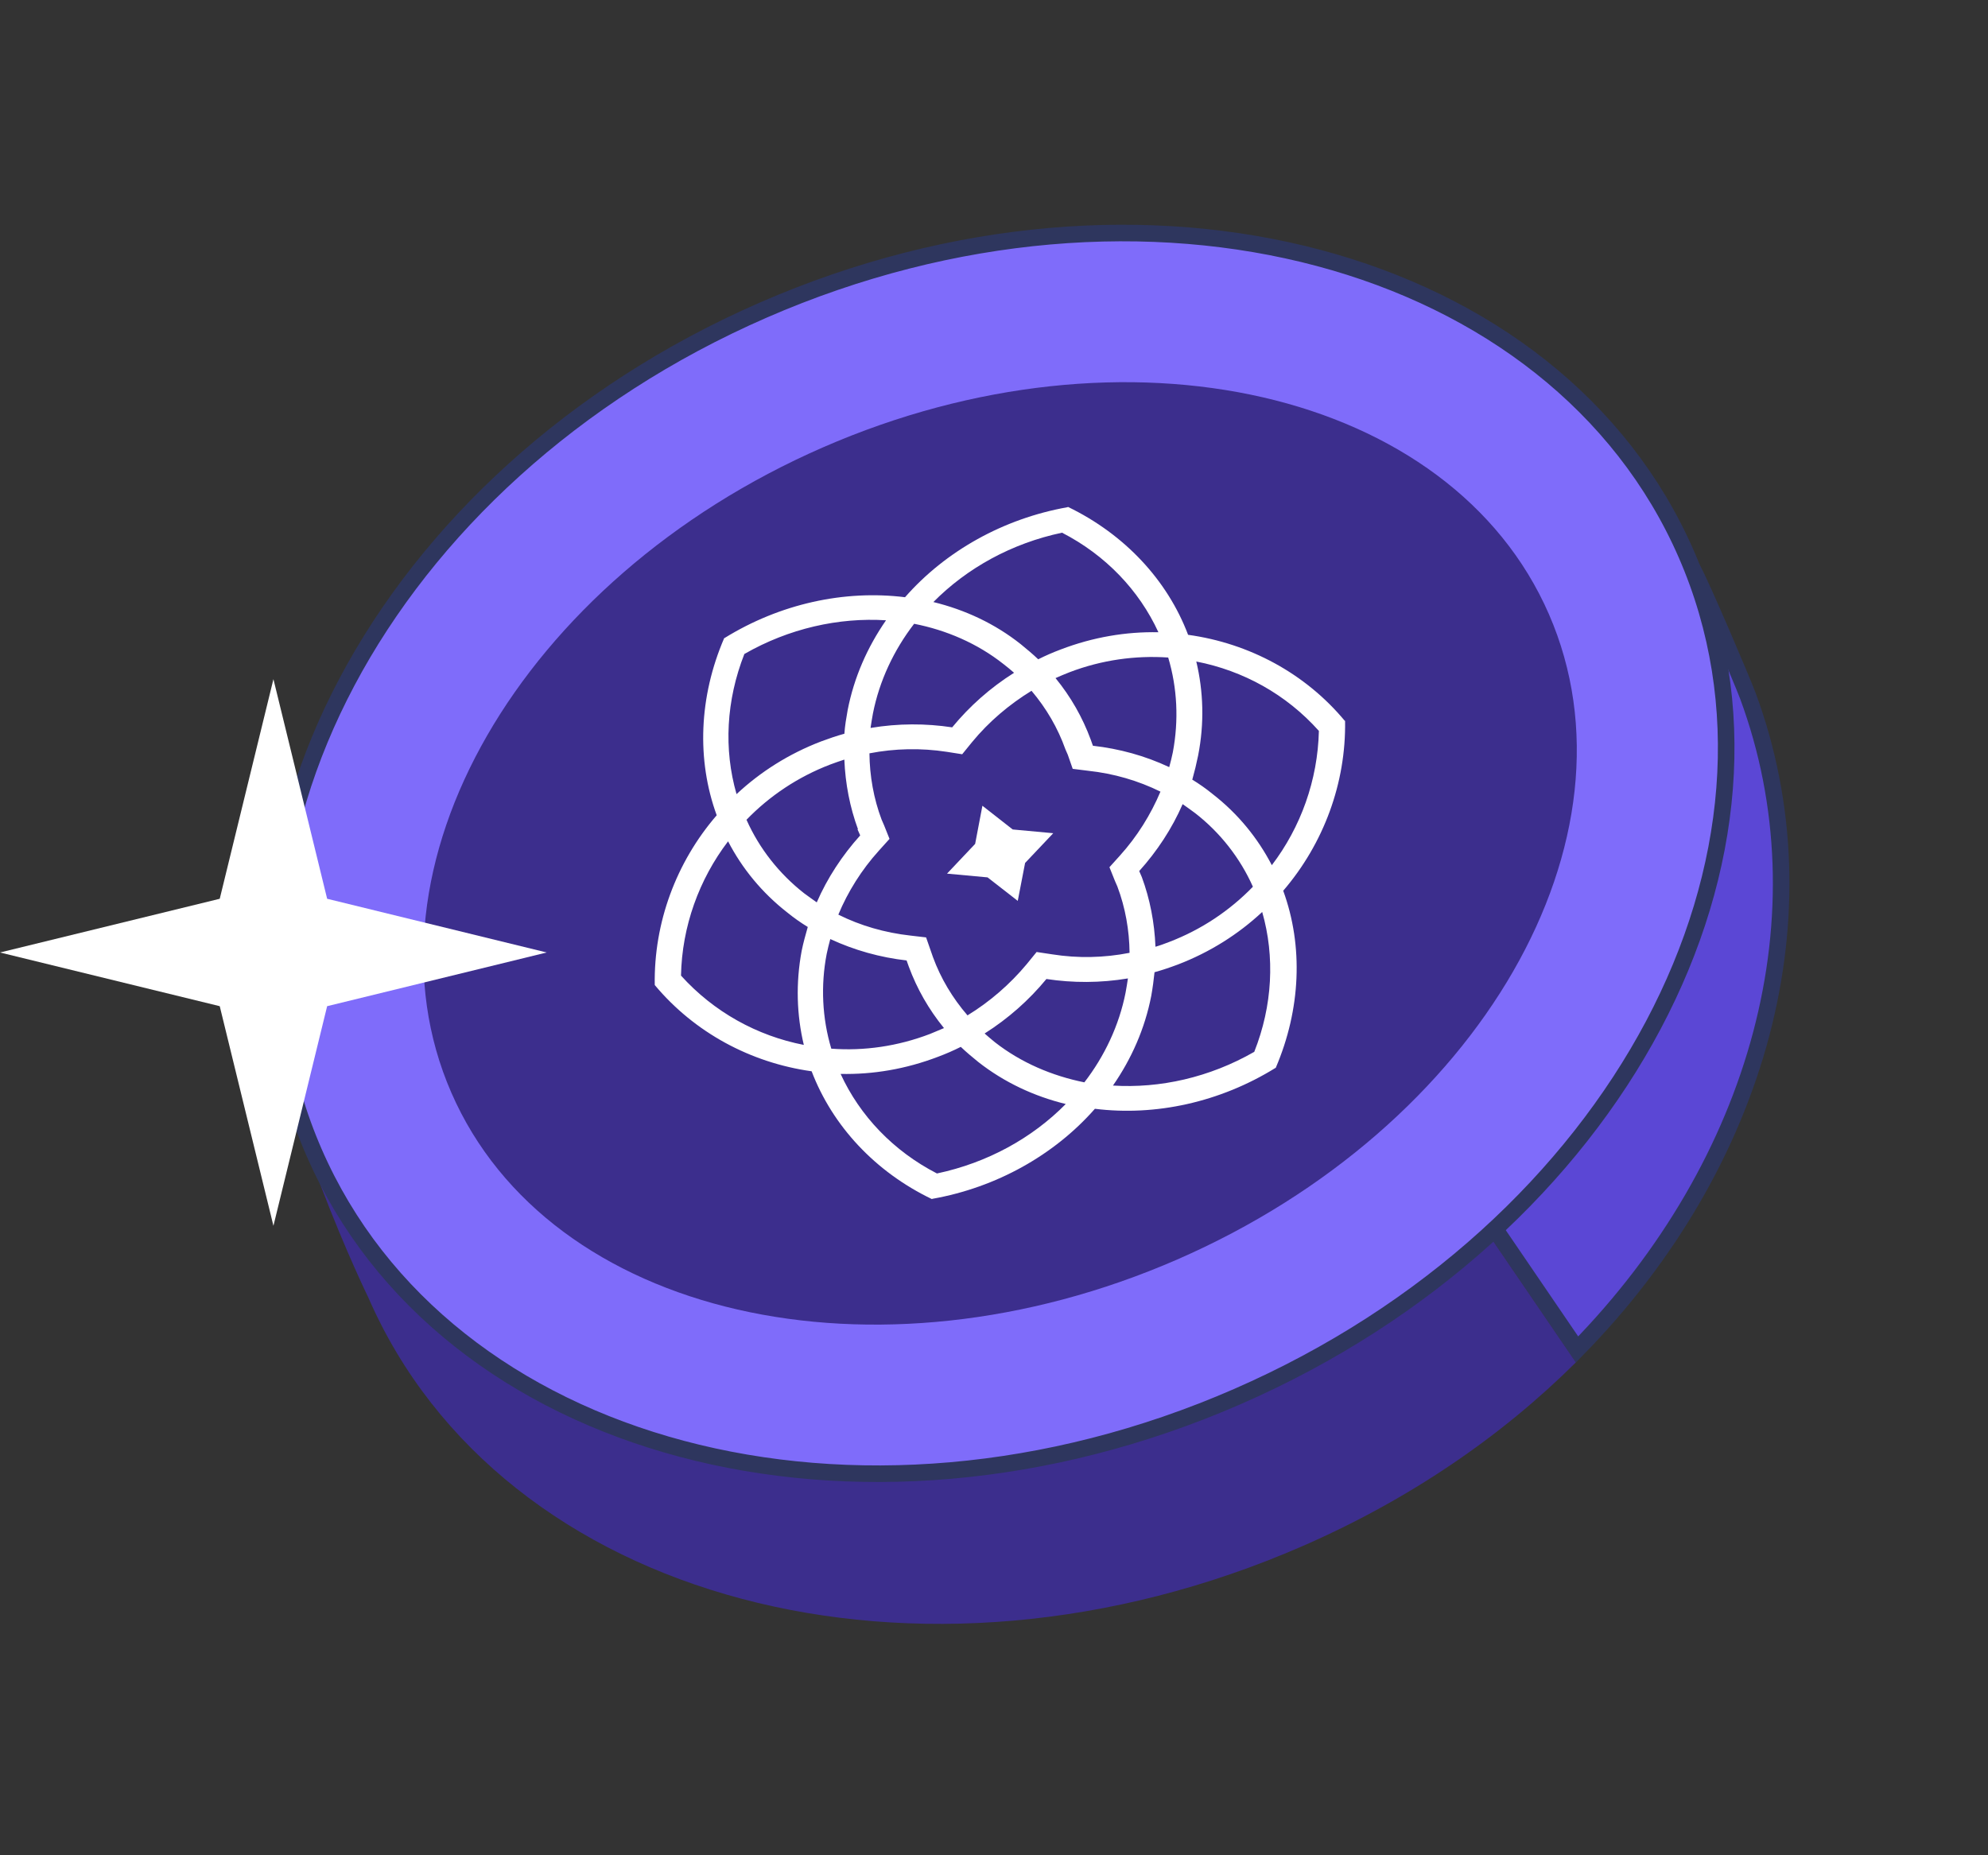 <svg width="120" height="112" viewBox="0 0 120 112" fill="none" xmlns="http://www.w3.org/2000/svg">
<rect x="0" y="0" width="120" height="112" fill="#333333" stroke="none"/>
<path d="M102.194 34.407L102.194 34.407C98.089 27.182 91.444 23.101 83.359 21.673C75.429 20.273 66.115 21.429 56.501 24.705L95.195 81.465C106.23 70.212 110.358 55.118 105.504 42.002C105.327 41.529 104.624 39.849 103.896 38.163C103.162 36.464 102.431 34.823 102.194 34.407Z" fill="#5B47D5" stroke="#2E365E"/>
<path d="M95.122 82.247C90.654 86.692 85.097 90.513 78.616 93.34C55.488 103.426 30.252 96.716 22.24 78.346C22.24 78.346 20.879 75.566 19.356 71.563C13.768 56.877 31.001 34.944 49.596 26.834C51.631 25.946 53.675 25.144 55.701 24.439L95.122 82.247Z" fill="#3C2E8D"/>
<path d="M46.072 18.72C23.096 28.741 11.102 51.559 18.962 69.579C26.821 87.6 51.703 94.335 74.68 84.314C97.656 74.294 109.649 51.476 101.79 33.455C93.93 15.434 69.048 8.699 46.072 18.72Z" fill="#7F6CFA" stroke="#2E365E"/>
<path d="M27.245 65.966C33.138 79.478 52.797 83.999 71.067 76.031C89.337 68.063 99.387 50.585 93.494 37.073C87.601 23.561 67.942 19.04 49.685 27.003C31.427 34.966 21.347 52.442 27.245 65.966Z" fill="#3C2E8D"/>
<path d="M63.576 50.3L61.877 52.096L61.434 54.385L59.611 52.966L57.164 52.74L58.862 50.944L59.3 48.642L61.129 50.074L63.576 50.3Z" fill="white"/>
<path d="M41.107 58.896C43.091 61.093 45.694 62.529 48.52 63.08C48.09 61.276 48.026 59.356 48.391 57.399C48.49 56.91 48.624 56.435 48.759 55.96C48.334 55.7 47.928 55.416 47.535 55.096C45.982 53.886 44.79 52.414 43.948 50.79C42.199 53.084 41.165 55.928 41.107 58.896ZM51.79 50.06C51.304 48.741 51.025 47.317 50.967 45.856C50.681 45.951 50.396 46.046 50.115 46.153C48.167 46.899 46.453 48.048 45.06 49.488C45.829 51.218 47.03 52.745 48.542 53.929C48.801 54.113 49.047 54.303 49.301 54.475C49.939 53.008 50.841 51.633 51.923 50.433C51.868 50.308 51.819 50.196 51.759 50.059L51.79 50.06ZM50.18 63.307C52.161 63.454 54.19 63.163 56.139 62.417C56.413 62.298 56.694 62.19 56.981 62.065C56.052 60.924 55.349 59.685 54.857 58.354L54.724 57.981C53.129 57.8 51.572 57.364 50.118 56.69C50.036 56.979 49.965 57.292 49.9 57.588C49.531 59.502 49.63 61.466 50.175 63.294L50.18 63.307ZM56.557 70.841C59.605 70.195 62.301 68.707 64.331 66.648C62.433 66.183 60.628 65.35 59.046 64.107C58.677 63.807 58.326 63.514 57.995 63.198C57.557 63.419 57.107 63.615 56.634 63.792C54.673 64.543 52.691 64.872 50.741 64.831C51.907 67.369 53.931 69.489 56.557 70.841ZM44.47 47.931C45.907 46.591 47.617 45.504 49.566 44.758C50.039 44.581 50.505 44.422 50.969 44.294C51 43.82 51.08 43.354 51.166 42.871C51.551 40.89 52.36 39.065 53.482 37.446C50.624 37.266 47.618 37.938 44.931 39.481C43.833 42.279 43.678 45.23 44.458 47.937L44.47 47.931ZM52.556 43.944C54.218 43.665 55.883 43.667 57.475 43.909C58.524 42.634 59.766 41.528 61.211 40.615C60.995 40.427 60.785 40.251 60.562 40.081C58.998 38.846 57.13 38.04 55.179 37.657C53.955 39.246 53.083 41.098 52.693 43.067C52.642 43.357 52.59 43.647 52.55 43.932L52.556 43.944ZM59.423 62.382C59.621 62.563 59.849 62.746 60.06 62.922C61.636 64.152 63.498 64.945 65.454 65.34C66.679 63.751 67.551 61.899 67.941 59.931C67.993 59.641 68.044 59.35 68.084 59.066C66.422 59.345 64.756 59.343 63.164 59.101C62.115 60.376 60.861 61.487 59.428 62.395L59.423 62.382ZM66.959 52.363L67.6 51.652C68.643 50.498 69.463 49.175 70.048 47.79C68.704 47.128 67.237 46.697 65.678 46.53L64.751 46.414L64.454 45.563L64.312 45.238C63.849 43.938 63.155 42.755 62.264 41.702C60.916 42.528 59.69 43.568 58.679 44.796L58.08 45.533L57.154 45.387C55.592 45.147 54.016 45.18 52.481 45.478C52.495 46.839 52.735 48.206 53.217 49.482L53.359 49.807L53.693 50.642L53.052 51.353C52.009 52.506 51.177 53.835 50.604 55.215C51.936 55.882 53.415 56.308 54.961 56.48L55.901 56.59L56.198 57.442C56.247 57.554 56.271 57.678 56.315 57.778C56.79 59.072 57.497 60.249 58.4 61.297C59.749 60.471 60.957 59.424 61.972 58.208L62.572 57.471L63.511 57.612C65.06 57.858 66.636 57.825 68.183 57.521C68.169 56.16 67.929 54.793 67.447 53.517C67.398 53.404 67.349 53.292 67.3 53.18L66.966 52.345L66.959 52.363ZM67.159 65.533C70.017 65.714 73.011 65.047 75.71 63.498C76.814 60.713 76.963 57.75 76.189 55.055C74.752 56.395 73.041 57.483 71.093 58.229C70.62 58.406 70.154 58.564 69.69 58.692C69.641 59.16 69.579 59.632 69.493 60.116C69.108 62.097 68.299 63.921 67.177 65.54L67.159 65.533ZM56.346 36.346C58.244 36.811 60.049 37.644 61.619 38.892C61.987 39.192 62.338 39.485 62.669 39.801C63.108 39.58 63.557 39.384 64.03 39.207C65.979 38.462 67.974 38.127 69.924 38.168C68.757 35.63 66.733 33.51 64.107 32.158C61.072 32.798 58.376 34.286 56.334 36.351L56.346 36.346ZM69.734 57.157C70.012 57.08 70.305 56.968 70.572 56.866C72.521 56.12 74.222 54.977 75.628 53.531C74.859 51.801 73.652 50.261 72.145 49.09C71.887 48.905 71.64 48.715 71.387 48.544C70.749 50.011 69.847 51.385 68.765 52.585C68.82 52.71 68.869 52.823 68.923 52.948C69.415 54.279 69.688 55.691 69.746 57.152L69.734 57.157ZM65.971 45.02C67.566 45.201 69.118 45.624 70.577 46.311C70.666 46.004 70.73 45.709 70.795 45.413C71.158 43.486 71.065 41.535 70.515 39.694C68.539 39.56 66.505 39.837 64.556 40.583C64.263 40.696 64.001 40.81 63.714 40.936C64.637 42.064 65.346 43.315 65.838 44.647L65.971 45.02ZM71.959 47.06C72.385 47.321 72.791 47.604 73.183 47.924C74.731 49.121 75.928 50.606 76.77 52.23C78.519 49.936 79.541 47.098 79.611 44.124C77.635 41.91 75.037 40.486 72.211 39.935C72.641 41.739 72.705 43.658 72.322 45.609C72.223 46.098 72.106 46.58 71.972 47.055L71.959 47.06ZM81.182 43.499L81.192 43.524C81.252 47.273 79.901 50.924 77.458 53.773C78.68 57.12 78.516 60.937 77.007 64.463L76.982 64.474C73.634 66.544 69.752 67.39 66.091 66.936C63.638 69.729 60.137 71.687 56.288 72.37L56.251 72.387C52.828 70.743 50.253 67.972 48.992 64.672C45.303 64.156 41.921 62.331 39.533 59.478L39.522 59.453C39.462 55.704 40.813 52.053 43.262 49.217C42.04 45.87 42.191 42.059 43.712 38.526L43.737 38.516C47.086 36.446 50.968 35.6 54.629 36.054C57.082 33.26 60.57 31.308 64.432 30.62L64.469 30.603C67.879 32.252 70.467 35.018 71.716 38.323C75.416 38.834 78.799 40.659 81.175 43.517" fill="white"/>
<path d="M19.747 54.258L33 57.5L19.747 60.742L16.505 74L13.264 60.742L0 57.5L13.264 54.258L16.505 41L19.747 54.258Z" fill="white"/>
</svg>
